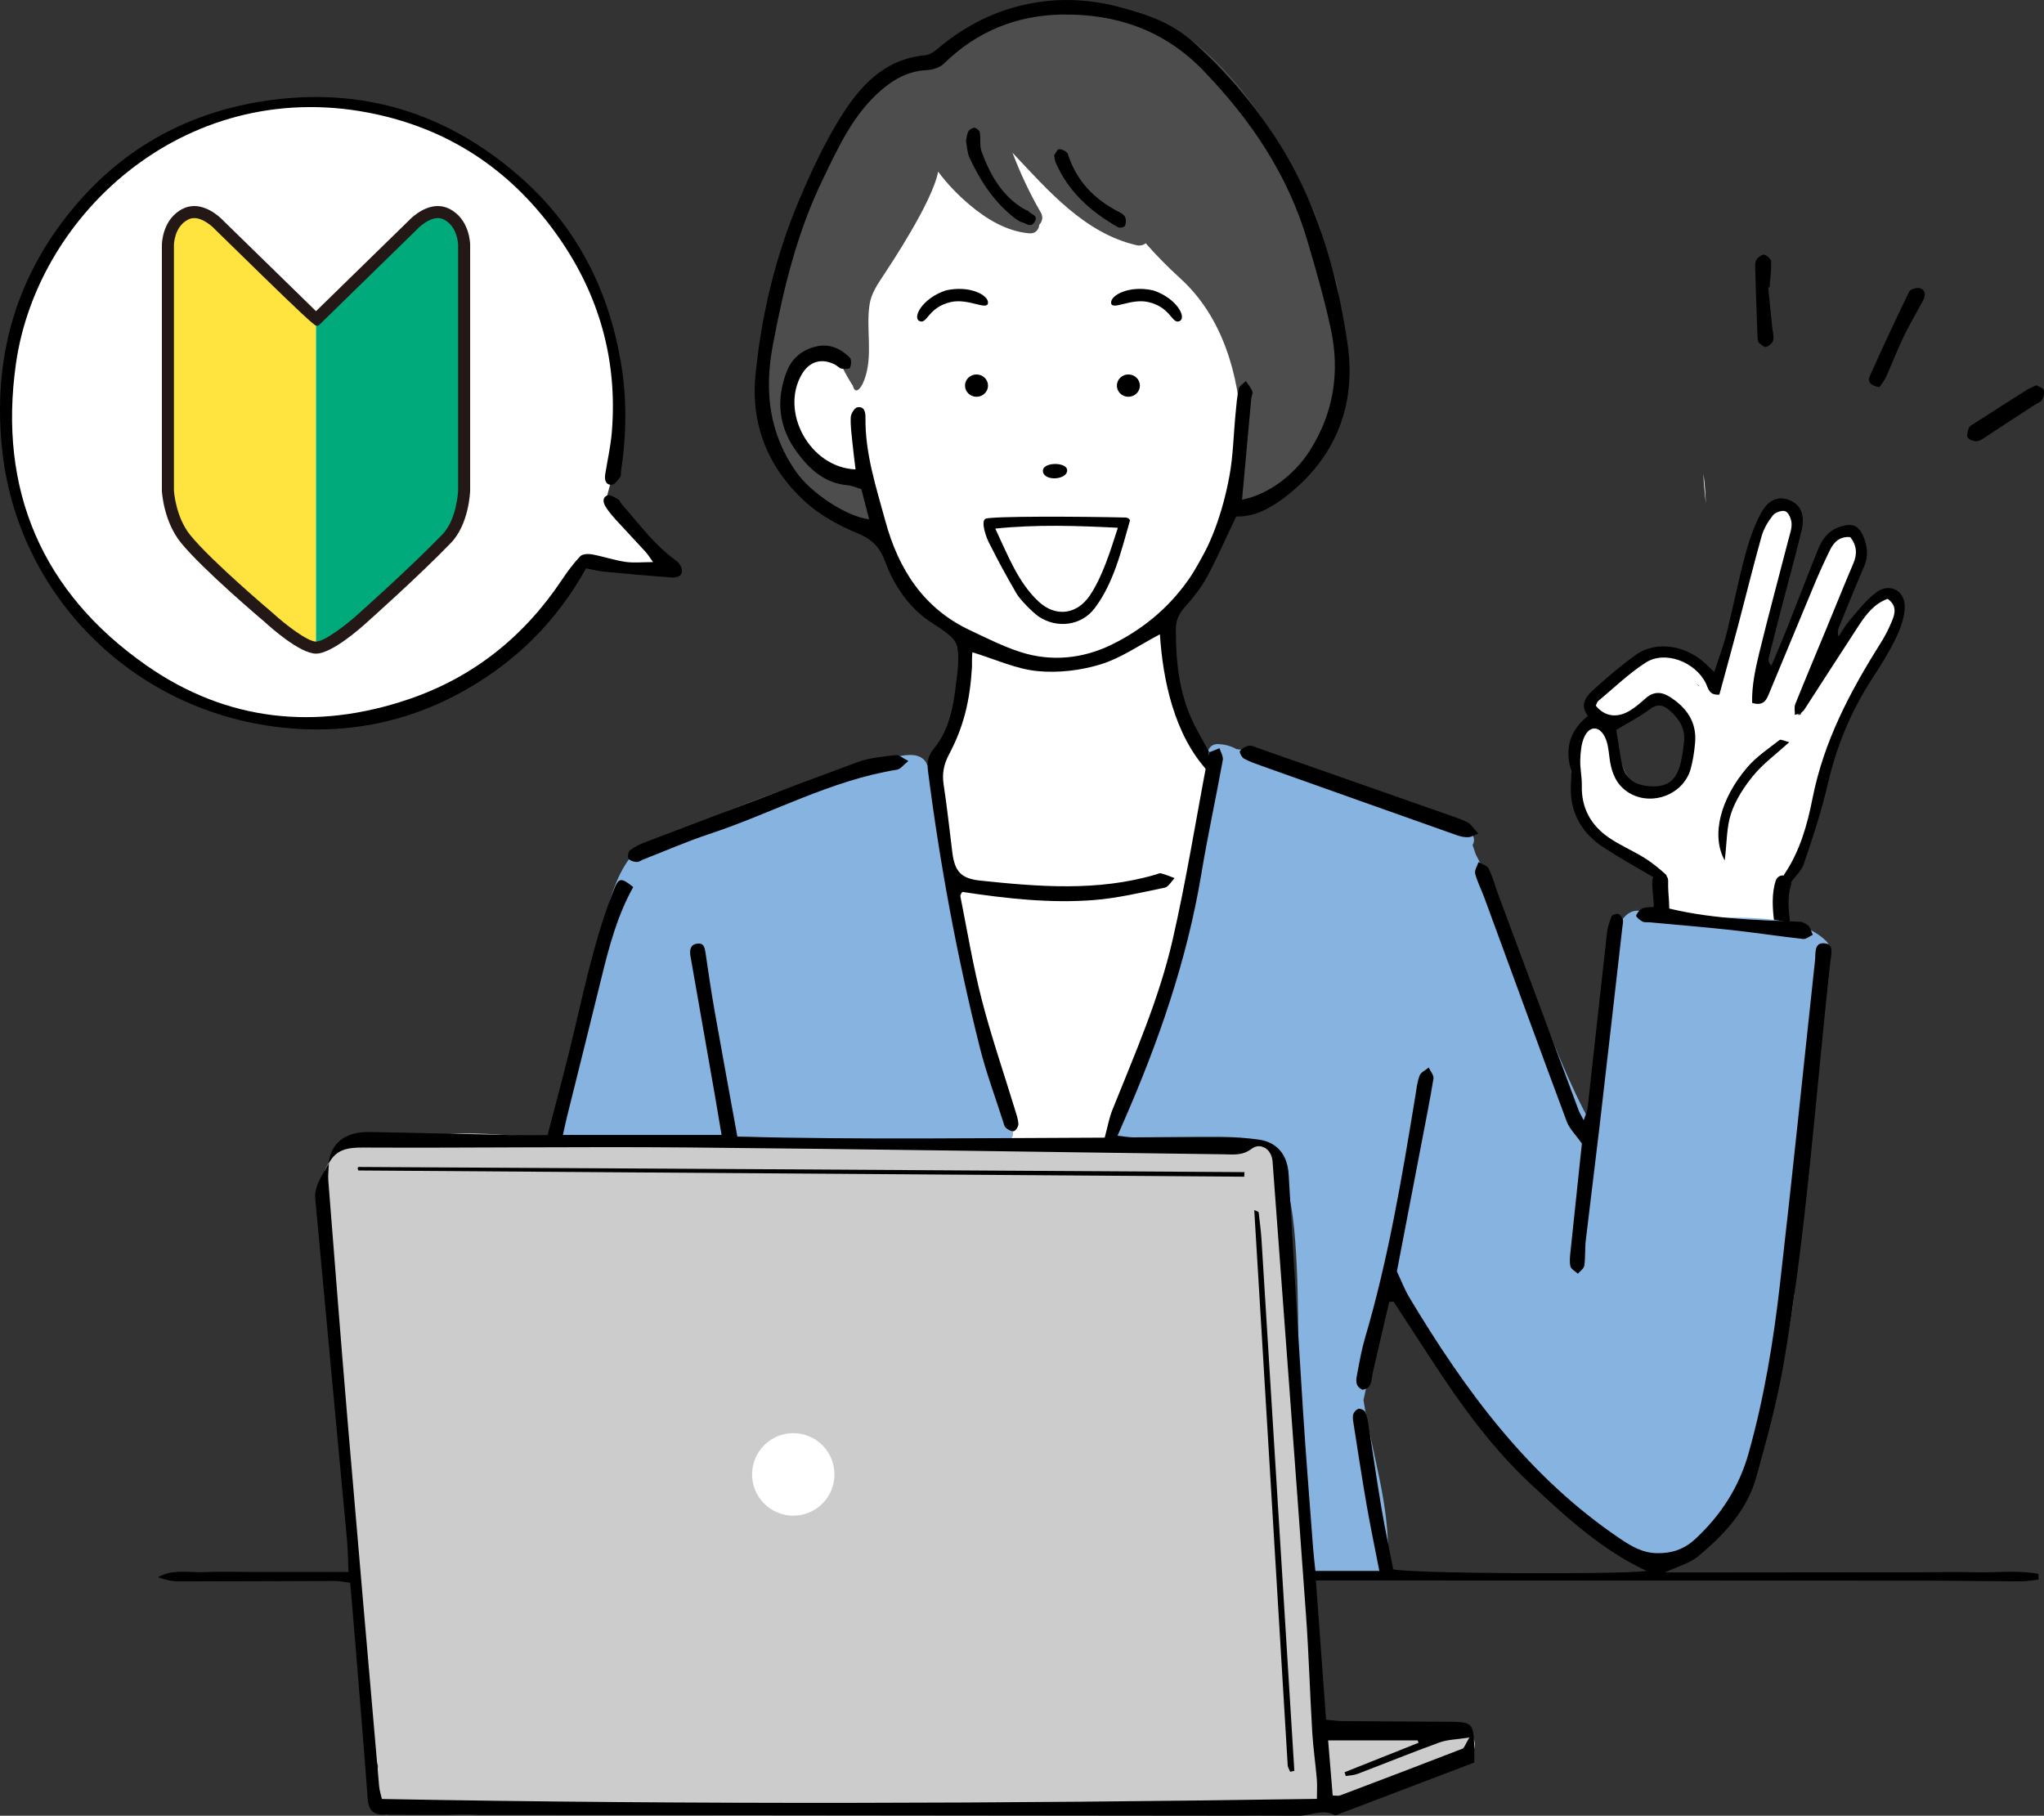 <?xml version="1.0" encoding="UTF-8"?><svg id="_レイヤー_2" xmlns="http://www.w3.org/2000/svg" width="441.18mm" height="391.89mm" viewBox="0 0 1250.6 1110.86"><rect x="0" y="0" width="1250.6" height="1110.86" fill="#333333" stroke="none"/><g id="_レイヤー_1-2"><path d="M1156.92,365.17c-8.88.47-15.19,10.47-19.9,16.91-4.73,6.45-9.1,13.16-13.69,19.71-5.56,7.94-10.89,16.05-15.75,24.44-1.61,2.76-4.26,6.77-5.81,10.85-.47.13-1.07.3-1.48.46-.04-.22-.07-.47-.08-.79-.03-3.87,1.33-7.79,2.52-11.42,3-9.21,7.46-17.78,11.26-26.7,6.55-15.4,13.93-30.57,18.69-46.66,1.81-6.12,7.94-24.07-3.14-25.39-6.69-.8-12.73,10.89-15.47,15.39-6.77,11.09-10.22,24.11-14.64,36.25-3.89,10.68-8.59,20.38-13.85,30.41-3.55,6.76-7.79,14.03-9.99,21.57-.16.02-.32,0-.51.03-.12.02-.25.03-.37.04-.01-.31-.04-.64-.1-.99-2.72-13.65,4.65-26.35,7.49-39.35.07-.36.12-.71.12-1.04.87-3.41,1.66-6.85,2.44-10.29,2.44-10.82,5.97-20.88,9.91-31.23,3-7.86,5.62-16.22,5.36-24.75-.21-6.69-5.74-13.38-13-10.85-6.07,2.12-8.99,9.15-11.19,14.64-4.06,10.08-5.21,21.41-7.77,31.93-4.76,19.63-12.19,38.5-17.7,57.94-3.47-3.63-7.71-6.66-11.69-9.22-8.43-5.47-18.36-9.85-28.55-8.3-10.4,1.58-17.87,9.94-24.65,17.22-4.67,5.01-13.76,13.33-10.61,20.97.49,1.17,1.23,1.9,2.07,2.29.07.13.16.25.25.37.27.36.57.7.87.98,4.82,4.47,13.57-.46,18.12-3,6.12-3.42,11.64-8.53,18.03-11.39.23-.1.43-.22.62-.34,21.38,5.3,25.33,35.11,13.59,51.16-8.52,11.64-26.55,8.88-33.24-3.11-5.54-9.9-6.23-24.48-17.62-30.04-.72-.35-1.46-.52-2.15-.54-2.08-.05-3.9,1.26-4.79,2.94-14.05,9.14-9.23,33.96-4.81,47.34,3.69,11.19,11.55,18.79,22.01,24.03,4.3,2.15,8.84,3.74,13.34,5.38.86.31,1.71.63,2.56.95,4.34,4.64,9.94,7.68,14.54,12.15.13,5.08-.06,10.26.93,15.22-1.98,1.63-2.74,4.47-.2,6.56,1.65,1.37,3.45,2.46,5.33,3.32.32,1.5,1.3,2.87,3.12,3.55,8.54,3.17,18.58,3.15,27.56,3.01,7.98-.11,17.37-.31,24.83-3.76.41,0,.82-.05,1.26-.17,2.96,1.67,7.46.47,7.2-3.82-.38-6.19-.35-12.67,1.39-18.66,1.07-3.67,3.27-7.03,5.41-10.39.52-.3.99-.71,1.43-1.24,8.65-10.74,10.85-23.92,13.86-36.99,1.97-8.55,5.8-17.96,5.96-27.07,1.25-.43,2.35-1.38,2.92-2.95,6.12-16.91,12.43-33.09,22.52-48.09,9.12-13.54,19.14-27.61,20-44.48.13-2.49-2.14-5.12-4.73-4.98ZM1039.38,419.7c-.28-.29-.57-.56-.86-.84-.18-.21-.38-.41-.57-.61.58.4,1.16.84,1.72,1.29-.1.05-.19.1-.29.16Z" style="fill:#fff;"/><path d="M1147.93,362.45c-6.26,4.61-11.13,11.18-16.31,17.15-2.56,2.95-4.45,6.48-6.64,9.75-.98-2.54-.41-4.22.26-5.85,5.04-12.26,9.91-24.59,15.21-36.74,2.82-6.46,2.21-12.59-.44-18.7-2.94-6.76-6.54-8.05-13.62-6-7.31,2.12-11.38,7.45-14,13.92-6.39,15.79-12.4,31.72-18.69,47.55-3.17,7.99-6.6,15.89-9.91,23.83-1.61-1.82-1.96-3.26-1.64-4.54,2.91-11.75,5.9-23.49,8.94-35.21,3.71-14.29,7.75-28.49,11.14-42.85,2.37-10.02-.58-16.3-7.8-18.95-6.67-2.45-12.75-.14-17.44,8.92-4.13,7.97-7.05,16.73-9.37,25.44-4.18,15.72-7.31,31.71-11.27,47.48-1.9,7.56-4.72,14.89-7.51,23.48-2.32-2.22-3.62-3.45-4.9-4.7-12.01-11.65-30.52-14.64-42.76-6-8.96,6.33-17.35,13.54-25.52,20.89-4.76,4.29-9.66,9.3-4.13,16.69-10.69,8.67-14.02,19.12-10.65,31.83.85,3.2.43,6.79.26,10.19-.88,16.71,6.34,29.47,19.95,38.38,9.72,6.36,19.86,12.09,30.45,18.23-.34.62-.57,1.35-.6,2.21-.27,7.45,1.9,15.11.41,22.49-1.24,6.1,8.06,8.96,9.3,2.82,1.71-8.42-.3-16.6,0-25.06.05-1.24-.31-2.24-.9-3-.07-.43-.21-.78-.46-1.01-4.12-3.78-8.54-7.36-13.28-10.31-7.07-4.4-14.88-7.66-21.71-12.37-10.96-7.55-16.82-18.11-16.48-31.82.13-5.26-1.15-10.57-.95-15.82.19-4.75.59-9.9,2.56-14.09,3.21-6.81,9.13-6.63,12.52.24,1.77,3.59,2.22,7.95,2.72,12.03.89,7.36,2.87,14.39,8.41,19.4,13.6,12.31,36.69,5.43,41.42-12.21,1.37-5.1,2.16-10.4,2.63-15.67,1.13-12.78-5.25-21.67-15.61-28.21-5.02-3.17-9.9-3.26-14.62.93-3.11,2.76-6.3,5.57-9.85,7.68-7.87,4.68-15.38,3.41-20.67-3.11.47-.95.71-2.24,1.5-2.9,9.59-7.97,18.64-16.8,29.07-23.5,11.74-7.54,30.03-.49,36.61,12.36,1.57,3.06,1.87,7.81,8.41,7.26,3.84-14.14,7.86-28.63,11.7-43.16,4.74-17.92,9.12-35.94,14.16-53.79,1.3-4.6,3.97-9.06,6.97-12.82,1.46-1.83,5.76-3.24,7.65-2.38,2,.91,3.53,4.68,3.7,7.3.21,3.28-1.06,6.69-1.91,9.98-5.96,23.09-12.19,46.11-17.85,69.26-2.47,10.11-4.63,20.41-4.37,30.66,7.63,2.36,9.05-2.66,10.76-6.72,9.23-22,18.25-44.09,27.46-66.09,2.92-6.97,6.07-13.86,9.39-20.66,2.45-5.03,6.14-8.54,12.45-7.95,4.02,5.16,4.35,10.29,1.88,16.08-5.65,13.23-11,26.58-16.49,39.88-6.37,15.4-12.84,30.75-19.05,46.21-.76,1.91-.21,4.34-.26,6.53,3.4-.72,4.89-1.78,5.82-3.21,11.16-17.15,22.16-34.42,33.38-51.53,4.53-6.91,9.63-13.39,17.58-16.19,5.56,3.98,4.61,8.61,2.93,12.84-1.94,4.89-4.36,9.68-7.17,14.14-18.69,29.62-34.82,60.1-41.73,95.1-3.17,16.05-7.7,32.38-17.3,46.48-.12.18-.17.4-.2.65-2.05-.2-4.2.75-5.02,3.27-2.55,7.8-2,17.05-.91,25.05.84,6.2,10.27,3.81,9.44-2.34-.84-6.24-1.2-13.81.78-19.88.26-.81.32-1.56.21-2.24,3.47-4.19,6.43-7.26,7.68-10.91,5.48-16.11,10.86-32.35,14.68-48.9,5.35-23.2,14.24-44.63,27.2-64.54,5.16-7.94,10.27-16.01,14.35-24.51,2.87-5.98,5.46-12.79,5.54-19.25.11-10.15-9.34-14.94-17.5-8.93ZM1009.14,434.1c4.61-3.48,7.99-3.16,12.02.24,6.13,5.17,10.11,11.29,9.19,19.64-.45,4.12-1.02,8.26-1.94,12.3-2.64,11.62-8.79,15.93-20.37,14.6-10.02-1.15-14.56-5.91-16.39-17.17-.96-5.92-1.92-11.85-2.77-17.16,7.07-4.27,14.09-7.8,20.26-12.46Z" style="fill-rule:evenodd;"/><path d="M1094.75,454.05c-8.32,7.56-15.98,13.15-21.83,20.23-5.67,6.87-10.86,14.81-13.71,23.15-2.87,8.38-2.58,17.84-3.95,29-8.51-15.26-2.67-37.8,13.85-57.05,5.52-6.44,12.89-11.34,19.66-16.63.83-.65,3.18.64,5.98,1.31Z" style="fill-rule:evenodd;"/><path d="M1149.91,236.87c-5.22-.81-7.46-3.26-6.01-6.5,7.81-17.5,15.89-34.87,24.3-52.09.71-1.46,4.82-2.54,6.69-1.9,3.59,1.25,3.2,4.66,1.65,7.58-3.88,7.31-8.18,14.41-11.76,21.86-3.89,8.09-7.08,16.51-10.79,24.69-1.11,2.45-2.92,4.59-4.08,6.36Z" style="fill-rule:evenodd;"/><path d="M1245.94,235.66c1.63.99,4.09,1.63,4.45,2.88.53,1.82.04,4.37-.95,6.05-.85,1.44-3.03,2.1-4.6,3.12-9.77,6.39-19.51,12.8-29.31,19.16-1.87,1.21-3.85,2.86-5.89,3.05-1.89.18-4.8-.82-5.67-2.25-.84-1.4-.04-4.16.74-6.03.5-1.2,2.22-1.95,3.48-2.76,10.46-6.72,20.93-13.44,31.44-20.08,1.87-1.18,3.97-1.99,6.3-3.14Z" style="fill-rule:evenodd;"/><path d="M1081.85,175.8c.83,8.18,1.66,16.37,2.48,24.55.26,2.61,1.14,5.36.59,7.78-.39,1.68-2.56,3.57-4.31,4.08-1.15.34-3.17-1.39-4.43-2.58-.69-.65-.81-2.09-.85-3.19-.55-14.62-1.07-29.24-1.48-43.87-.04-1.43.31-3.25,1.19-4.24,1.12-1.26,3.32-2.89,4.45-2.52,1.74.57,4.15,2.67,4.2,4.18.16,5.22-.58,10.48-.98,15.72-.28.03-.57.06-.86.09Z" style="fill-rule:evenodd;"/><path d="M1079.41,563.99c.14.03.27.05.4.08.68.63,1.54,1.12,2.6,1.42,2.23.61,5.16-.21,6.8-2.03-4.93-.2-9.86-.42-14.78-.69,1.67.38,3.33.78,4.98,1.22Z" style="fill:#fff;"/><path d="M1042.21,289.74c.87,6.02,1.28,12.18,1.49,18.28-.59-6.12-1.36-12.26-1.49-18.28Z" style="fill:#fff;"/><path d="M1030.14,559.72c2.83-.24,5.66-.39,8.48-.47-4.7-.74-9.39-1.61-14.07-2.66,1.16,1.89,3.43,3.31,5.58,3.13Z" style="fill:#fff;"/><path d="M774.64,507.13c-3.94-6.44-8.43-13.47-14.26-18.39-5.58-7.62-12.15-14.17-18.97-20.64-6.25-11.15-12.59-22.26-18.04-33.85-7.58-16.13-14.61-35.24-10.94-53.29.02-.09.02-.18.04-.27,26.96-46.03,55.2-93.28,65.43-146.22,5.27-27.29,4.68-55.47-3.65-82.09-6.53-20.9-17.55-39.79-31.76-56.37-26.6-31.04-65.31-55.26-106.25-60.57-19.65-2.55-39.37.05-57.32,8.57-20.78,9.87-36.79,28.3-47.02,48.56-8.46,16.77-13.2,35.1-18.46,53.04-5.21,17.79-11.94,34.12-21.3,50.08-17.92,13.24-20.72,38.96-15.51,59.29,2.27,8.86,7.13,16.95,14.14,22.82,3.3,2.77,6.91,5.02,10.65,7.08.73,1.49,1.4,3.01,1.98,4.58,1.99,5.37,8.58,5.44,11.53,2.38,8.54,4.54,16.05,9.67,20.63,18.59,5.35,10.4,6.64,22.52,11.86,33.1,10.49,21.24,31.07,32.97,46.68,49.75,1.03,9.91-.4,20-2.64,29.78-2.93,12.86-7.01,25.91-13.15,37.6-5.08,9.68-11.2,18.65-14.31,29.25-4,13.66-2.03,28.46-.44,42.34,3.58,31.27,11.02,61.96,14.72,93.21,2.24,18.92,1.99,37.99,3.31,56.97,1.28,18.29,2.84,38.54,11.67,54.99,10.04,18.69,31.4,15.33,48.87,10.93,9.16-2.31,18.09-5.51,27.35-7.46,12.28-2.6,24.94-3.3,37.36-5,11-1.5,22.75-3.66,32.13-9.96,8.44-5.68,13.5-14.49,16.72-23.93,5.33-15.64,4.98-32.64,8.12-48.74,1.73-8.91,5.22-17.46,8.25-25.98,3.91-11.03,7.76-22.07,10.94-33.33,5.62-19.89,9.78-42.77,3.29-62.97-2.7-8.4-7.06-16.36-11.65-23.85Z" style="fill:#fff;"/><path d="M896.88,1059.47c-27.14-6.06-59.94-3.65-87.51-3.37-.71-4.3-1.75-8.58-2.82-12.73.62-1.16.84-2.63.43-4.39-.5-2.16-.96-4.33-1.41-6.49-.16-14.88-1.21-29.73-2.08-44.58.32-.72.51-1.57.5-2.54-.04-9-.59-17.94-1.66-26.87-.04-3.57-.02-7.15.06-10.73.06-2.36-1.03-3.99-2.56-4.91-1.03-5.51-2.08-11.01-2.81-16.58-.56-4.29-.98-8.6-1.31-12.92-.28-6.4-.5-12.8-.53-19.2,0-.98-.2-1.83-.54-2.56-.29-9.73-.45-19.47-.94-29.17-.06-1.18-.14-2.35-.21-3.53.11-13.03-.41-26.06-1.53-39.06-.54-6.24-1.21-12.49-2.04-18.73-.01-.69-.04-1.38-.05-2.07-.24-20.64-.36-41.26-3.71-61.69-.43-2.61.95-5.58-.98-5.9-.08-1.04-.57-3.96-.67-5-.21-2.1-.16-3.76-.67-6.8,1.55-4.01-.68-5.8-.68-10.3,0-3.28-2.74-6-6-6l-10.32-3.9c-1.06,0-5.67,1.77-6.44,2.15-13.12-8.32-28.53-5.15-42.85-5.04-23.56.2-47.04,2.84-70.48,5.04-27.43,2.57-54.6.52-82.12-.53-38.83-1.48-77.69-2.5-116.56-2.52-40.75-.02-81.49-1.44-122.2-3.18-18.89-.82-38.35-3.28-57.17-.98-15.24,1.87-30.2,6.43-45.55,6.78.96-5.45-15.27.77-19.31,5.95-13.18,16.94-5.73,28.18-6.12,48.93-.35,19.2,3.04,37.66,5.45,56.74,1.72,17.27,3.83,27.88,5,40.67,2.24,24.54.86,48.7,4.83,73,3.84,23.53,6.26,46.82,7.18,70.66,1.08,27.89,1.71,56.69,10.77,83.34-.06.29-.1.59-.12.9-.22,5.35-2.13,21.78.34,25.43.49,2.17,7.39,6.28,6.33.33-.65-3.63,4.06-2.3,6.8-3.82,4.39,2.39,9.43,3.98,14.42,4.94,19.52,3.71,40.1,1.74,59.7-.32,17.21-1.81,34.13.29,51.41-.8,16.02-1.01,32.28-.98,48.33-.67,19.68.4,39.72-3.26,59.4-2.85,35.8.73,71.41,1.22,107.16,3.54,34.84,2.27,71.52-1.23,106.44-.69,33.94.53,81.67,8.2,115.07,1.89,34.91-6.6,58.79-25.62,92.59-35.89,5.44-1.66,3.69-11.66-2.33-13Z" style="fill:#ccc;"/><ellipse cx="485.36" cy="902.04" rx="25.2" ry="25.24" style="fill:#fff;"/><path d="M1064.72,561.42c-3.09-.09-6.21-.1-9.33-.06,11.66,1.13,23.37,1.68,35.1,2.15-8.67-1.54-17.68-1.85-25.77-2.09Z" style="fill:#86b3e0;"/><path d="M1117.23,575.62c-7.16-6.9-16.72-10.33-26.74-12.11-11.74-.47-23.45-1.02-35.1-2.15-15.44.18-31.22,1.47-46.43-.54-1.07-2.08-3.31-3.3-5.82-3.6-10.5-1.26-14.98,13.06-17.08,20.67-4.14,14.95-5.68,30.73-7.2,46.12-1.7,17.19-2.77,34.43-3.78,51.67-.26,4.52-.46,9.06-.7,13.61-29.37-52.95-43.41-113.09-71.51-166.73-.63-1.87-1.25-3.74-1.89-5.61,1.34-2.22,1.35-5.07-1.23-7.32-.7-.61-1.42-1.19-2.14-1.75-.9-1.35-2.17-2.19-3.56-2.58-15.45-10.29-35.71-13.58-53.19-18.12-25.03-6.49-49.1-16.86-73.39-25.74-.67-.63-1.52-1.15-2.59-1.48-2.62-.83-5.45-1.43-8.27-1.62-3.39-1.91-7.28-3.01-11.45-3.11-6.32-.16-7.87,7.17-4.68,10.89-4.22,7.06-3.94,16.14-3.32,24.1.15,1.94.98,3.43,2.15,4.47-5.51,68.05-37.05,130.81-58.92,194.8-2.21,6.46,5.67,9.91,10.15,6.74,28.8.18,57.5,2.58,86.17,5.17.1.2.21.4.33.59,10.73,16.89,13.91,37.15,15.39,56.76,1.56,20.76,1.85,41.87,1.9,62.68.12,44.51-6.42,91.15,7.61,134.27-.34,2.54.62,5.3,2.91,6.65,2.39,2.52,6.35,2.54,8.94.85h25.86c3.03,0,4.96-1.7,5.8-3.87,2.02-.91,3.59-2.79,3.7-5.63,1.25-33.14-9.87-64.74-14.91-97.13,4.66-23.23,12.76-45.67,17.14-68.95,5.65,10.6,12.5,20.61,19.6,30.2,13.35,18.04,28.27,34.84,42.23,52.4,28.13,35.38,61.94,73.86,107.71,85.25,3.55.88,6.21-1.01,7.4-3.6,31.34-19.3,47.32-53.98,55.74-88.69,4.53-18.66,8.48-37.67,11.65-56.6,2.87-17.15,4.98-35.22,1.7-52.48,2.15-1.05,3.39-3.33,3.73-5.89,7.17-53.57,8.93-107.63,11.67-161.56,4.88-.35,8.98-6.64,4.42-11.03Z" style="fill:#86b3e0;"/><path d="M618.78,689.43c-15.59-34.5-18.7-73.02-32.19-108.25.04-.31.08-.63.07-.96-.05-16.19-2.09-32.51-4.64-48.47-1.34-8.4-3-16.78-5.44-24.92-.96-3.18-2.07-6.47-3.55-9.55-.62-8.48-1.49-16.94-3.1-25.28-.37-1.96-1.38-3.25-2.66-3.97-.18-.69-.5-1.38-.99-2.09-4.83-6.86-15.99-3.27-22.68-1.83-13.11,2.84-26,6.77-38.77,10.82-30.96,9.82-62.12,20.92-91.08,35.73-6,3.07-11.97,6.37-17.35,10.45-2.31-1.96-5.71-2.42-8.32.52-11.1,12.47-15.55,30.17-19.22,46.04-4.04,17.44-6.37,35.2-9.45,52.82-.17.94-.14,1.81.02,2.62-5.72,20.91-12.07,41.67-17.14,62.75-5.12,3.36-1.84,12.91,5.17,11.7,1.31.14,2.63-.09,3.75-.73,2.56-.44,5.14-.71,7.74-.87,35.42,4.26,71.01-1.6,106.59-.11.13.04.26.09.4.13,26.58,7.27,53.98,1.62,81,3.82,22.55,1.84,47.9,8,69.5-1.47,3.49-1.53,4.01-4.69,2.84-7.36-.11-.5-.27-1.02-.5-1.54Z" style="fill:#86b3e0;"/><path d="M819.19,196.54c-.34-2.57-.72-5.23-1.19-7.92-.06.11-.11.14-.03-.18,2.32-9.72.03-15.25-2.93-24.57-3.5-10.99-7.65-28.19-12.86-38.45-10.21-20.16-20.86-40.26-33.89-58.76-14.25-20.24-31.59-38.91-53.34-51.15-22.84-12.86-50.42-16.41-76.11-12.65-26.07,3.81-49.77,17.43-68.87,35.17-.49.46-.87.94-1.18,1.43-7.09,1.62-13.53,4.25-19.41,7.83-1.11-.36-2.32-.4-3.54.07-20.31,7.85-30.18,29.73-38.12,48.49-10.29,24.33-22.13,48.27-28.98,73.87-3.37,12.57-5.62,25.71-7.56,38.59-1.74,11.52-2.8,23.14-2.43,34.8.71,22.9,8.13,44.67,23.86,61.6,8.03,8.64,15.32,10.82,25.13,17.09,1.98,1.27,6.46,4.74,8.07,4.03,1.18.32,2.41.36,3.49.07,3.73-1.03,5.05-4.5,4.54-8-.73-5.01-2.56-9.37-5.3-13.04.37-1.68.53-3.4.53-5.23,0-3.54-2.96-6.5-6.5-6.5-2.14,0-4,1.05-5.18,2.64-.11-.05-.21-.11-.32-.16-7.81-3.82-17.69-5.63-22.89-13.26-1-1.48-2.31-2.34-3.7-2.71-2.96-5.88-5.07-12.2-6.54-18.57-1.64-7.13-2.36-14.43-2.44-21.78.13-.29.24-.6.34-.93,3.27-11.61,11.89-23.71,25.28-21.58,1.04,1.23,2.05,2.49,2.96,3.82.13.23.28.44.43.64,1.63,2.49,4.49,1.19,5.31,4.14.35,1.24,5.25,9.81,6,10.53,1.15,5.28,4.59,3,7.02-3.55,5.47-14.76.94-30.63,3.15-45.82,1.08-7.4,5.21-12.92,9.18-19.04,2.79-4.29,29.45-44.05,32.81-62.5,5.53,7.44,12.05,14.19,19.05,20.13,10.44,8.84,22.76,16.35,36.63,17.61,3.89.36,5.95-2.28,6.21-5.27,1.8-1.84,2.58-4.61.91-7.51-6.79-11.73-12.48-23.92-17.29-36.5,21.98,23.28,44.2,49.27,75.94,56.55,2.25.51,4.13-.07,5.52-1.21,6.67,7.54,13.75,14.76,21.31,21.62,25.99,23.62,35.86,59.29,37.4,93.31.04,1.01.27,1.9.64,2.66-3.14,11.41-4.77,23.09-4.23,35.24.14,3.21,2.87,6.94,6.5,6.5,33.86-4.06,50.66-37.51,56.44-67.66,2.74-14.33,2.09-29.54.18-43.93Z" style="fill:#4d4d4d;"/><path d="M817.97,188.44c0,.06.02.12.03.18.08-.17.2-.53-.03-.18Z" style="fill:#4d4d4d;"/><path d="M1247.22,962.91c-12.26-2.4-24.83-.75-37.23-1.01-12.79-.27-25.6-.02-38.4,0-12.4.02-24.8.02-37.2.03-12.8.01-25.6.02-38.4.04-12.8.01-25.6.03-38.4.04-12.62,0-25.24,0-38.9,0,7.8-3.67,15.06-5.51,20.27-9.83,15.84-13.14,29.97-28.19,35.65-48.61,6.31-22.67,12.55-45.5,16.58-68.64,14.18-81.61,19.58-164.29,28.68-246.52.45-4.08,2.48-10.5-3.18-11.26-6.97-.95-5.72,6.1-6.2,10.53-7.18,66.37-13.93,132.79-21.57,199.1-3.98,34.54-9.63,68.84-19.1,102.44-5.83,20.68-16.87,37.68-32.45,52.23-6.95,6.49-14.68,9.02-23.95,8.77-8.48-.23-15.13-4.11-21.87-8.64-56.21-37.8-95.05-90.76-129.25-147.77-2.9-4.84-4.91-10.21-7.63-15.95,4.79-24.95,9.77-50.84,14.73-76.73,2.63-13.73,5.4-27.45,7.65-41.24.33-2.04-1.86-4.5-2.89-6.77-1.94,1.63-4.84,2.89-5.61,4.96-1.52,4.06-1.95,8.54-2.66,12.88-8.15,49.7-16.48,99.35-30.76,147.79-2.03,6.88-3.28,14.01-4.61,21.07-.72,3.81-1.96,8.08,3.11,10.43,6-.89,5.26-5.89,6.2-10.04,3.29-14.59,6.75-29.13,10.15-43.7.88-.07,1.75-.15,2.62-.22,7.79,11.93,15.58,23.85,23.35,35.79,17.71,27.22,36.69,53.56,60.5,75.77,21.8,20.33,43.84,40.67,71.14,53.29-19.03,2.31-146.18,1.55-155.16-1.06-2.4-12.38-5.08-24.86-7.2-37.44-2.85-16.91-5.24-33.9-7.91-50.84-.42-2.7-.94-5.49-2.05-7.95-.49-1.08-2.67-2.12-3.91-1.94-1.24.17-2.71,1.69-3.25,2.97-.57,1.35-.41,3.15-.17,4.69,2.66,16.96,5.23,33.93,8.16,50.85,2.31,13.33,5.1,26.57,7.84,40.67h-39.13c-.54-5.3-1.07-9.61-1.4-13.94-2.1-27.91-4.36-55.81-6.16-83.74-3.11-48.28-6-96.57-8.79-144.87-.68-11.77-6.87-19.77-18.31-21.34-7.48-1.03-15.08-1.57-22.64-1.62-18-.12-36,.22-53.99.25-2.96,0-5.92-.58-9.77-.99,1.37-3.16,2.3-5.32,3.24-7.47,21.61-49.19,39.21-99.61,48.06-152.85,3.86-23.25,8.9-46.3,13.11-69.5.4-2.22-1.29-4.83-2.01-7.25-2.09.83-4.18,1.65-6.27,2.48l.05-.27c-.47,1.93-1.03,3.84-1.4,5.79-6.95,36.49-12.81,73.24-21.12,109.42-8.25,35.9-23.12,69.74-36.82,103.87-1.99,4.95-2.89,10.33-4.69,16.95-74.14.24-149.55,1.31-224.75-.61-4.76-26.23-9.41-51.33-13.85-76.48-2.08-11.8-3.85-23.66-5.56-35.53-.5-3.45-1-6.79-5.42-6.03-4.05.69-4.41,4.03-3.9,7.48.06.39.15.79.22,1.18,4.97,28.33,9.96,56.66,14.91,85,1.35,7.74,2.62,15.49,3.94,23.34h-97.09c1.1-4.87,1.82-8.33,2.67-11.76,7.02-28.31,14.13-56.59,21.06-84.92,4.65-19,9.71-37.83,19.3-54.98-7.78-6.19-8.93-5.88-12.3,2.78-12.7,32.53-19.08,66.79-27.51,100.5-4.04,16.15-8.38,32.23-12.62,48.48-8.13,0-14.9.12-21.66-.02-29.19-.6-58.38-1.38-87.57-1.88-14.56-.25-23.51,7-24.77,19.45,4.41-8.7,11.55-9.99,20.86-9.94,66.39.32,132.79-.63,199.18-.05,109.18.96,218.35,2.79,327.53,4.18,5.8.07,11.43.98,17.07-3.27,5.74-4.32,12.4.15,12.96,7.6,6.85,92.5,13.8,184.99,20.46,277.5,1.72,23.9,2.4,47.87,3.83,71.78.57,9.56,1.98,19.07,2.79,28.61.33,3.91.05,7.88.05,12.13-190.91,2.88-381.11,3.61-572.07.07-.58-2.57-1.46-5.13-1.69-7.76-6.48-74.49-13-148.97-19.29-223.47-4.13-49-7.94-98.04-11.8-147.06-.28-3.51.22-7.09.36-10.63-2.28,4.1-4.89,8.05-6.72,12.34-1.18,2.76-1.93,6.08-1.66,9.03,6.39,69.67,12.98,139.33,19.44,209,.58,6.2.59,12.45.91,19.66h-29.87c-9.6,0-19.2,0-28.8,0-10,0-20.01-.33-29.99.08-9.27.38-18.87-2.03-27.88,3.14,4.38,1.67,8.83,2.56,13.27,2.56,31.59,0,63.19-.23,94.79-.28,3.03,0,6.05.67,9.55,1.09,1.21,14.34,2.38,27.83,3.48,41.33,2.45,30.29,4.96,60.57,7.21,90.88.47,6.29,2.89,9.71,9.44,9.69,7.56-.02,15.13.1,22.69.11,179.18.19,358.36.39,537.54.54,7.29,0,14.49-4.4,21.93-.39.75.4,2.27-.51,3.39-.93,27.19-10.33,54.37-20.69,82.07-31.23,0-3.52.12-7.1-.02-10.67-.53-13.21-1.53-14.18-14.66-14.26-22-.15-44-.22-65.99-.41-3.06-.03-6.11-.53-10.02-.88-2.07-28.32-4.09-55.99-6.23-85.18,6.97,0,12.09,0,17.2,0,118.79.04,237.58.06,356.37.14,19.2.01,38.4.36,57.59.4,3.66,0,7.32-.67,10.98-1.04-.02-1.16-.04-2.32-.06-3.48ZM867.34,1064.75c.2.49.4.98.6,1.48-15.09,6.01-30.18,12.01-45.28,18.02.25.77.49,1.55.74,2.32,2.39-.41,4.93-.45,7.16-1.3,16.76-6.38,33.38-13.15,50.24-19.26,4.92-1.78,10.47-1.79,18.22-3-2.46,4.06-3.02,6.36-4.28,6.85-24.89,9.67-49.85,19.14-74.83,28.58-1.01.38-2.28.05-4.52.05-.9-10.91-1.81-21.82-2.79-33.74h54.74Z" style="fill-rule:evenodd;"/><path d="M739.97,459.97c-2.21,2.15,2.39,8.7-.9,11.91-20.5-22-27.62-55.79-29.39-83.83-12.38,6.49-23.67,14.52-36.24,18.38-12.3,3.78-26.11,5.4-38.87,4.12-13.16-1.33-25.86-7.3-39.61-11.5-.3,2.51-.29,6.02-.26,8.96-1.25,21-5.14,36.68-14.06,53.57-3.12,5.9-4.33,11.61-3.3,18.29,2.12,13.82,3.6,27.74,5.33,41.62,1.45,11.62,5.27,16.02,17.13,17.26,35.86,3.76,71.74,6.7,107.14-3.65,1.15-.34,2.45-1.04,3.47-.78,2.81.73,5.5,1.9,8.24,2.89-1.98,2.02-3.68,5.37-5.97,5.84-14.46,2.98-28.97,6.48-43.63,7.61-26.78,2.06-53.43-.96-80.32-5-.32.72-1.31,1.83-1.13,2.7,4.22,21.15,7.72,42.49,13.1,63.34,5.78,22.41,13.35,44.37,20.11,66.53.93,3.05,2.06,6.13,2.28,9.25.11,1.52-1.37,4.05-2.69,4.52-1.29.45-3.61-.81-4.9-1.95-1.07-.95-1.42-2.8-1.9-4.31-4.74-14.84-10.24-29.5-14.02-44.58-14.01-55.85-24.5-112.38-31.8-169.51-.69-5.39-.14-9.09,3.77-13.87,9.32-11.43,11.87-25.89,13.49-40.3.23-2.01,2.04-13.6.92-19.35,0-5.38-3.28-9.23-14.82-16.43-14.11-8.8-23.79-22.46-29.61-38.25-3.06-8.3-7.69-13.39-16.44-17.01-11.65-4.81-23.44-11.21-32.65-19.66-22.39-20.54-33.24-46.9-30.2-77.47,3.69-37.15,12.38-73.32,27.04-107.73,7.18-16.85,14.97-33.67,24.59-49.19,11.93-19.26,26.73-36.17,51.85-38.55,2.52-.24,5.27-1.75,7.25-3.44,14.2-12.13,30.16-21.15,48.1-26.1,20.73-5.72,41.59-5.65,62.64-.35,16.87,4.25,32.76,9.7,46.11,21.52,18.68,16.52,34.7,35.03,48.67,55.8,26.34,39.15,39.18,83.13,45.95,128.71,5.67,38.18-7.43,71.03-39.14,94.84-8.66,6.51-18.25,11.49-28.95,11.16-6.08,12.71-11.47,25.12-17.88,36.98-3.56,6.6-8.38,12.68-13.41,18.29-3.7,4.12-5.59,8.05-5.61,13.72-.1,21.86,2.46,43.02,13.4,62.47,2.4,4.27,4.68,8.62,7.05,12.86.04-.07.09-.34.09-.34ZM759.92,305.7c16.08-3.11,32.09-15.09,41.67-30.32,14.38-22.85,18.26-47.66,12.75-73.68-3.89-18.32-9.13-36.38-14.42-54.36-11.86-40.39-34.63-74.06-63.67-104.17-23.85-24.73-53.2-34.75-86.35-34.28-27.68.39-52.18,10.19-72.32,29.97-2.46,2.42-6.82,3.85-10.39,4.02-10.97.51-19.6,5.07-27.85,12.11-17.36,14.82-26.4,35.15-35.91,54.71-15.61,32.12-24.09,66.74-30.64,101.8-5.2,27.86-2.3,53.95,14.67,77.67,8.85,12.37,30.05,26.73,44.31,28.55-1.62-6.3-3.18-12.35-4.75-18.45-3.01-.89-5.61-2.15-8.3-2.39-14.03-1.23-23.36-9.67-31.13-20.24-11.04-15.01-12.98-31.44-6.45-48.83,3.19-8.49,9.38-13.75,18.18-15.83,8.2-1.94,14.99,1.21,20.61,6.8,1.13,1.12.89,4.33.23,6.2-.27.75-3.44.91-5.15.59-1.45-.27-2.64-1.74-4.05-2.47-8.18-4.24-15.66-2.09-20.31,5.77-13.7,23.14,4.95,57.2,32.81,58.3-.66-5.57-1.39-11.02-1.93-16.49-.51-5.16-1.26-10.37-.99-15.51.12-2.16,2.33-5.69,4.05-5.99,4.25-.75,4.98,2.95,4.94,6.35-.28,21.94,6.53,42.54,12.19,63.31,8.01,29.37,23.3,53.4,51.92,66.82,10.08,4.73,20.11,9.82,30.66,13.23,19.06,6.15,38.48,4.02,55.95-4.56,42.57-20.91,63.55-57.93,71.94-103,2.33-12.5,2.52-25.4,3.76-38.11.5-5.16.87-10.38,1.98-15.43.4-1.79,2.82-3.13,4.32-4.68,1.37,2.07,3.09,4,3.96,6.25.5,1.28-.52,3.09-.66,4.67-1.86,20.23-3.69,40.46-5.62,61.68Z" style="fill-rule:evenodd;"/><path d="M1016.27,554.63c-4.76.35-8.07.1-11.02.99-1.76.54-3.46,2.68-4.19,4.5-.26.65,2.23,2.84,3.82,3.66,1.3.68,3.12.36,4.7.5,16.66,1.55,33.33,2.91,49.96,4.73,14.59,1.6,29.11,3.83,43.71,5.45,1.84.2,3.9-1.65,5.87-2.55-.96-2-1.43-4.67-3-5.86-1.13-.85-2.42-1.48-3.82-2.08-28.91-1.17-57.74-1.76-86.01-9.42,0,.02,0,.05,0,.07Z" style="fill-rule:evenodd;"/><path d="M967.87,699.63c-3.79-5.39-7.59-9-9.24-13.41-17.03-45.66-33.7-91.45-50.51-137.19-1.79-4.87-4.27-9.54-5.54-14.53-.53-2.06,1.28-4.71,2.03-7.09,2.14,1.3,5.3,2.11,6.23,4,2.44,4.99,3.84,10.48,5.79,15.71,16.43,44.17,32.89,88.34,49.38,132.5.53,1.43,1.4,2.74,2.97,5.77,1.15-3.51,2.15-5.42,2.37-7.42,3.99-35.74,7.84-71.49,11.87-107.23.39-3.46,1.51-6.91,2.83-10.14.38-.93,2.83-1.75,4-1.43,1.19.32,2.44,1.98,2.83,3.3.43,1.42-.05,3.14-.24,4.71-4.62,40.48-9.2,80.97-13.91,121.44-2.73,23.41-5.75,46.79-8.48,70.2-.6,5.14-.18,10.41-.91,15.52-.25,1.79-2.56,3.28-3.92,4.9-1.6-1.49-4.16-2.75-4.57-4.51-.69-3-.22-6.34.1-9.5,2.3-22.24,4.68-44.47,6.92-65.62Z" style="fill-rule:evenodd;"/><path d="M555.77,465.57c-3.32,2.65-4.91,5-6.82,5.3-40.61,6.45-76.51,26.67-114.97,39.36-13.6,4.49-26.77,10.29-40.14,15.49-1.48.58-2.99,1.73-4.42,1.63-1.76-.13-4.28-.86-4.94-2.12-.65-1.26,0-4.32,1.13-5.16,2.83-2.09,6.14-3.68,9.46-4.94,43.21-16.42,86.39-32.93,129.76-48.92,7.32-2.7,15.47-3.3,23.31-4.26,1.94-.24,4.18,1.9,7.64,3.62Z" style="fill-rule:evenodd;"/><path d="M904.44,509.96c-2.3.9-4.09,2.11-5.95,2.21-2.28.13-4.72-.34-6.89-1.11-39.86-14.09-79.7-28.26-119.53-42.44-3.75-1.34-7.57-2.63-11.03-4.55-1.35-.75-2.88-4.04-2.41-4.62,1.29-1.58,3.5-2.92,5.51-3.24,1.79-.28,3.84.86,5.72,1.51,39.91,13.97,79.81,27.95,119.7,41.97,3.01,1.06,6.05,2.15,8.82,3.69,1.56.87,2.57,2.7,6.06,6.57Z" style="fill-rule:evenodd;"/><path d="M761.27,719.9c-180.7-1.27-361.4-2.54-541.99-3.81-.24-.64-.52-1.02-.48-1.38.03-.29.45-.77.69-.77,78.25.41,156.5.84,234.74,1.3,102.4.6,204.79,1.24,307.19,1.86-.05.93-.1,1.87-.14,2.81Z" style="fill-rule:evenodd;"/><path d="M789.4,1083.95c-.53-1.3-1.45-2.57-1.53-3.9-6.86-113.11-13.65-226.22-20.47-339.71,1.24.48,1.64.58,1.97.79.3.19.73.48.76.77.61,5.54,1.38,11.07,1.72,16.63,6.72,108.3,13.4,216.59,20.08,324.89-.84.18-1.69.36-2.53.54Z" style="fill-rule:evenodd;"/><path d="M602.95,317.38c3.14-1.66,57.75-1.44,86-.76,1.62.26,2.46,1.3,2.38,1.89-5.34,18.92-10.11,38.5-21.61,53.64-8.12,10.7-23.13,12.57-34.29,4.99-3.58-2.44-11.41-10.38-13.48-14-8.07-14.12-9.73-17.14-17.12-31.62-1.12-2.19-5.02-12.47-1.88-14.12ZM683.95,322.88c-25.17-1.26-49.61-2.09-75,.5,7.75,16.37,13.93,32.9,26.45,44.59,10.54,9.84,23.64,8.04,31.59-3.93,7.54-11.36,12.33-26.72,16.96-41.16Z" style="fill-rule:evenodd;"/><path d="M591.02,86.15c.51-2.16.6-4.29,1.55-5.92.64-1.1,2.54-2.17,3.75-2.04,1.18.13,2.97,1.66,3.16,2.8.63,3.88-.23,8.19,1.08,11.74,5.33,14.38,12.64,27.5,26.6,35.5.69.39,1.74.45,2.12,1.01,1.4,2.03,6.17,2.28,3.85,6.34-2.32,4.05-4.99,1.25-7.14.65-2.56-.72-4.95-2.56-7.07-4.33-11.57-9.61-19.51-21.96-25.73-35.43-1.45-3.15-1.5-6.95-2.17-10.32Z" style="fill-rule:evenodd;"/><path d="M644.95,94.98c.86-1.11,2.07-3.84,3.1-3.78,1.89.13,4.85,1.53,5.33,3.04,5.27,16.69,16.43,27.94,31.71,35.65,1.37.69,2.96,1.85,3.42,3.15.55,1.56.46,3.76-.28,5.2-.41.8-3.12,1.34-4.11.79-16.71-9.44-30.55-21.71-38.28-39.8-.46-1.07-.5-2.32-.9-4.26Z" style="fill-rule:evenodd;"/><path d="M679.82,185.37c-.45-4.8,11.08-11,25.78-7.71,14.31,4.71,20.75,16.72,16.06,18.79-4.69,2.07-5.15-8.52-19.17-11.68-10.67-2.4-22.21,5.4-22.67.6Z" style="fill-rule:evenodd;"/><path d="M652.94,287.76c0,5.79-13.85,6.88-14.81.8-.96-6.08,14.81-6.19,14.81-.8Z" style="fill-rule:evenodd;"/><path d="M690.39,229.08c-3.89,0-7.04,3.06-7.04,6.83s3.15,6.83,7.04,6.83,7.04-3.06,7.04-6.83-3.15-6.83-7.04-6.83Z" style="fill-rule:evenodd;"/><path d="M604.49,185.37c.45-4.8-11.08-11-25.78-7.71-14.31,4.71-20.75,16.72-16.06,18.79,4.69,2.07,5.15-8.52,19.17-11.68,10.67-2.4,22.21,5.4,22.67.6Z" style="fill-rule:evenodd;"/><path d="M597.47,229.08c3.89,0,7.04,3.06,7.04,6.83s-3.15,6.83-7.04,6.83-7.04-3.06-7.04-6.83,3.15-6.83,7.04-6.83Z" style="fill-rule:evenodd;"/><path d="M411.18,346.36c-2.14-4.78-24.42-24.92-39.84-42.56,4.71-16.6,7.24-34.14,7.24-52.27,0-104.47-83.72-189.17-187-189.17S4.57,147.05,4.57,251.52s83.72,189.17,187,189.17c69.24,0,129.68-38.07,162.01-94.64,22.3-.06,60.28,6.29,57.59.3Z" style="fill:#fff;"/><path d="M358.56,347.72c-17.92,32.33-42.55,56.6-73.62,74.31-30.57,17.42-63.76,25.52-98.74,24.09C87.22,442.05,11.86,367.77,1.51,276.92c-6.56-57.61,8.09-109.17,46.25-153.08,31.71-36.48,72.45-57.02,120.29-62.92,58.47-7.21,109.37,10.38,152.68,49.58,32.79,29.68,51.59,67.35,59.08,110.74,3.83,22.19,3.56,44.44.21,66.68-.2,1.32.13,2.98-.57,3.9-1.44,1.89-3.35,4.71-5.16,4.78-3.83.14-4.52-3.16-3.99-6.49,1.36-8.54,3.32-17.02,4.03-25.61,3.63-43.88-7.6-83.89-32.83-119.8-27.36-38.96-64.15-64.45-110.85-74.71C116.47,44.88,23.01,129.2,9.76,222.44c-10.99,77.3,15.97,140.11,79.91,184.72,49.02,34.2,103.59,39.87,160.23,20.67,39.53-13.4,70.54-38.19,93.74-72.87,3.43-5.13,7.13-10.15,11.35-14.63,1.35-1.43,4.87-1.62,7.17-1.19,6.86,1.27,13.54,3.57,20.42,4.59,5.07.76,10.35.15,17,.15-2.09-2.87-3.2-4.74-4.64-6.31-6.07-6.64-12.27-13.16-18.34-19.81-2.01-2.21-3.93-4.54-5.59-7.02-1.74-2.61-3.02-5.99.53-7.65,1.54-.72,4.51,1.17,6.61,2.3,1.05.57,1.49,2.17,2.36,3.17,10.53,12,20.01,24.99,33.21,34.46,1.84,1.32,3.7,4.25,3.57,6.3-.24,3.73-3.96,4.19-6.96,3.96-13.59-1.04-27.17-2.23-40.74-3.54-3.6-.35-7.15-1.3-11.02-2.04Z" style="fill-rule:evenodd;"/><path d="M128.67,132.49c-7.82-3.22-21.88-4.96-25.29,11.82-3.41,16.78-.26,139.53,0,150.72.26,11.19,4.02,22.06,16.67,41.32,18.16,27.64,73.3,59.21,73.3,59.21v-200.68c-14.61-14.27-56.87-59.17-64.69-62.39Z" style="fill:#ffe33f;"/><path d="M258.04,131.85c7.82-3.23,21.88-4.96,25.29,11.82,3.41,16.78.27,139.53,0,150.72-.26,11.18-4.02,22.06-16.67,41.33-18.16,27.64-73.31,59.2-73.31,59.2v-200.68c14.61-14.27,56.87-59.17,64.69-62.39Z" style="fill:#00aa7b;"/><path d="M193.36,399.89c-9.83,0-27.87-16.12-31.38-19.35-1.43-1.21-38.08-32.17-51.36-48.61-10.53-13.05-11.53-30.87-11.57-31.63v-150.4c0-.65.14-15.85,12.78-22.19,2.2-1.1,4.56-1.66,7.01-1.66,9.69,0,17.69,8.8,18.03,9.17h0s45.12,44.05,56.48,55.14l56.65-55.31c.17-.2,8.17-9,17.86-9,2.45,0,4.81.56,7.01,1.66,12.65,6.34,12.79,21.54,12.79,22.19v150.22c-.03.94-.75,20.62-11.79,32.05-19.22,19.92-50.86,48.12-51.18,48.4-3.47,3.19-21.51,19.31-31.34,19.31ZM106.42,300.13s.95,16.04,9.94,27.17c12.83,15.89,50.12,47.39,50.49,47.71,7.99,7.33,21.38,17.51,26.51,17.51s18.53-10.18,26.4-17.41c.36-.32,31.79-28.34,50.82-48.05,9.04-9.37,9.72-26.87,9.72-27.05v-150.1c0-.11-.1-11.27-8.72-15.6-1.18-.59-2.39-.88-3.71-.88-5.29,0-10.85,4.86-12.55,6.73l-60.46,59.05h-1.5q-1.5,0-32.19-29.96l-29.61-28.92c-1.86-2.04-7.42-6.9-12.71-6.9-1.31,0-2.53.29-3.71.88-8.62,4.32-8.72,15.48-8.72,15.6v150.22h0Z" style="fill:#231815;"/></g></svg>
